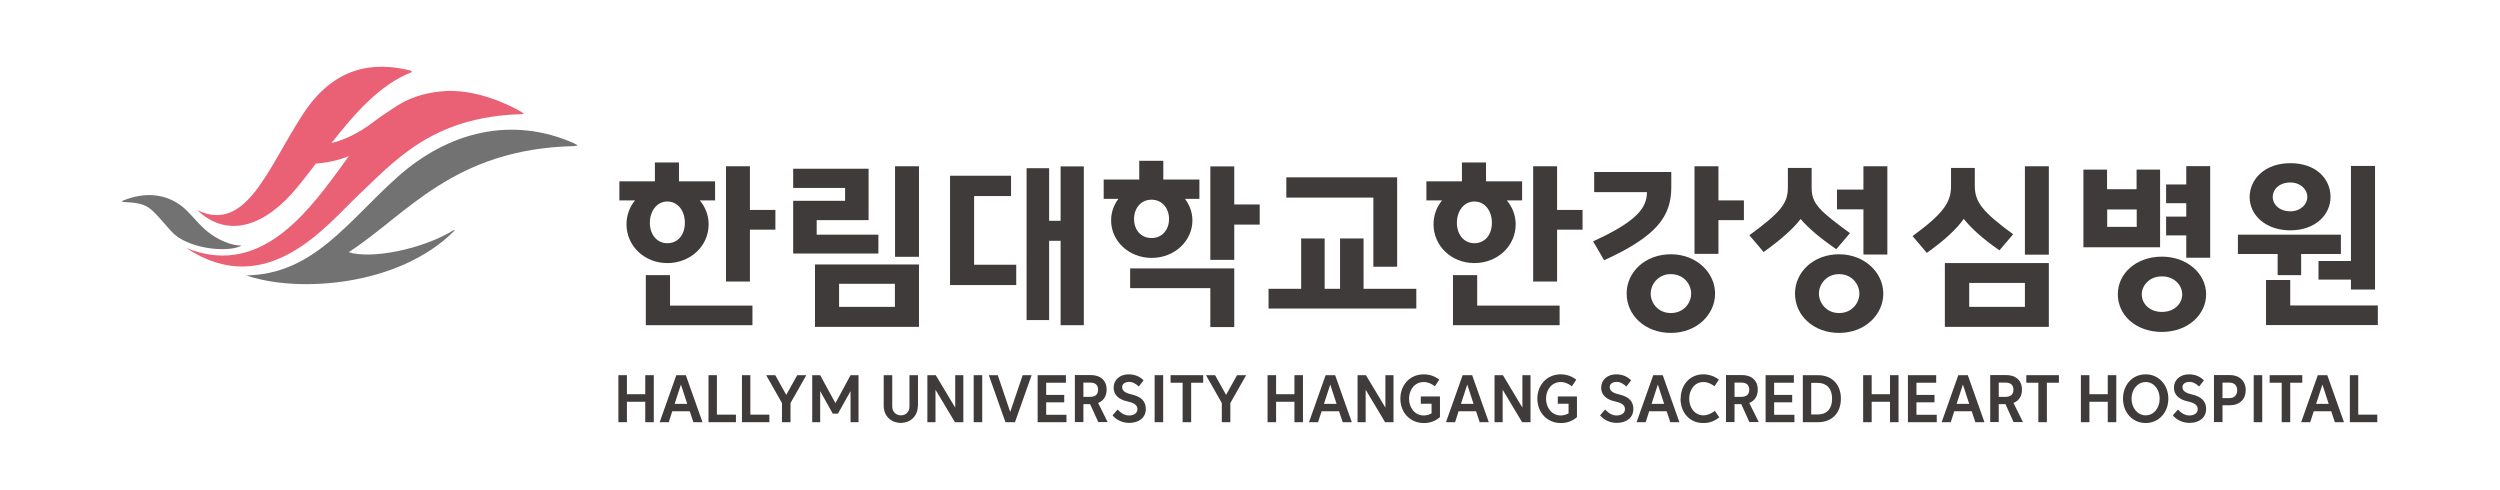 <?xml version="1.0" encoding="UTF-8"?>
<svg id="_레이어_1" data-name="레이어_1" xmlns="http://www.w3.org/2000/svg" viewBox="0 0 178.65 35">
  <defs>
    <style>
      .cls-1 {
        fill: #3f3b3a;
      }

      .cls-2 {
        fill: #727272;
      }

      .cls-3 {
        fill: #ea6176;
      }
    </style>
  </defs>
  <path class="cls-1" d="M53.59,11.88v3.12h1.82v1.41h-1.82v3.71h-1.71v-8.24h1.71ZM47.69,17.38c.75,0,1.25-.6,1.25-1.46s-.5-1.52-1.25-1.52-1.25.68-1.25,1.52.5,1.46,1.25,1.46M47.88,19.65v2.19h5.89v1.4h-7.62v-3.58h1.73ZM45.38,14.32h-1.12v-1.36h2.54v-1.35h1.72v1.35h2.58v1.36h-1.09c.39.47.63,1.06.63,1.71,0,1.55-1.3,2.77-2.95,2.77s-2.92-1.23-2.92-2.77c0-.65.22-1.24.61-1.71"/>
  <path class="cls-1" d="M65.67,18.35h-1.71v-6.47h1.71v6.47ZM59.96,21.93h3.99v-1.65h-3.99v1.65ZM58.24,18.9h7.43v4.46h-7.43v-4.46ZM62.77,16.77v1.35h-6.09v-3.77h3.71v-.92h-3.71v-1.37h5.39v3.67h-3.71v1.04h4.41Z"/>
  <path class="cls-1" d="M77.45,11.88v11.36h-1.66v-6.03h-.82v5.66h-1.61v-10.85h1.61v3.76h.82v-3.89h1.66ZM72.62,18.92v1.45h-4.73v-7.81h4.36v1.45h-2.64v4.91h3.01Z"/>
  <path class="cls-1" d="M88.2,11.88v2.73h1.82v1.44h-1.82v2.52h-1.71v-6.68h1.71ZM82.29,17.01c.76,0,1.25-.6,1.25-1.36s-.49-1.38-1.25-1.38-1.25.61-1.25,1.38.48,1.36,1.25,1.36M86.49,23.36v-2.77h-5.73v-1.41h7.44v4.19h-1.71ZM79.91,14.21h-1.04v-1.38h2.54v-1.34h1.72v1.34h2.58v1.38h-1.03c.33.44.53.97.53,1.54,0,1.47-1.28,2.68-2.91,2.68s-2.9-1.2-2.9-2.68c0-.56.18-1.09.52-1.54"/>
  <path class="cls-1" d="M99.83,19.06h-1.69v-4.94h-6.22v-1.45h7.92v6.38ZM92.98,20.64v-3.6h1.68v3.6h1.1v-3.6h1.68v3.6h3.77v1.41h-10.56v-1.41h2.32Z"/>
  <path class="cls-1" d="M111.27,11.88v3.12h1.82v1.41h-1.82v3.71h-1.71v-8.24h1.71ZM105.36,17.38c.75,0,1.25-.6,1.25-1.46s-.5-1.52-1.25-1.52-1.25.68-1.25,1.52.5,1.46,1.25,1.46M105.56,19.65v2.19h5.89v1.4h-7.62v-3.58h1.73ZM103.05,14.32h-1.12v-1.36h2.54v-1.35h1.72v1.35h2.58v1.36h-1.09c.39.47.63,1.06.63,1.71,0,1.55-1.3,2.77-2.95,2.77s-2.92-1.23-2.92-2.77c0-.65.22-1.24.61-1.71"/>
  <path class="cls-1" d="M122.8,11.88v2.44h1.82v1.41h-1.82v2.41h-1.71v-6.26h1.71ZM119.4,19.59c-.77-.02-1.42.59-1.44,1.37,0,0,0,.01,0,.02,0,.68.53,1.39,1.44,1.39s1.45-.71,1.45-1.39-.54-1.39-1.45-1.39M119.4,23.79c-1.84,0-3.16-1.26-3.16-2.81s1.33-2.81,3.16-2.81,3.16,1.31,3.16,2.81-1.31,2.81-3.16,2.81M113.85,17.24c3.06-1.39,3.84-2.36,3.84-3.51h-3.77v-1.44h5.51v1.09c0,2.09-1.04,3.5-4.8,5.22l-.79-1.36Z"/>
  <path class="cls-1" d="M134.87,11.88v6.31h-1.71v-3.23h-1.89v-1.41h1.89v-1.67h1.71ZM131.42,19.59c-.91,0-1.44.73-1.44,1.39s.53,1.39,1.44,1.39,1.45-.71,1.45-1.39-.54-1.39-1.45-1.39M131.42,23.79c-1.84,0-3.15-1.26-3.15-2.81s1.33-2.81,3.15-2.81,3.16,1.31,3.16,2.81-1.3,2.81-3.16,2.81M127.75,12h1.71v1.42c0,1.12.53,1.63,2.74,3.24l-.98,1.15c-1.2-.83-2.01-1.53-2.55-2.16-.5.66-1.33,1.42-2.64,2.36l-1.02-1.2c2.21-1.62,2.75-2.27,2.75-3.38v-1.44Z"/>
  <path class="cls-1" d="M146.41,18.2h-1.71v-6.32h1.71v6.32ZM140.72,21.93h3.98v-1.71h-3.98v1.71ZM138.98,18.8h7.43v4.56h-7.43v-4.56ZM139.41,12h1.71v1.29c0,1.13.53,1.84,2.74,3.45l-.98,1.15c-1.2-.83-2.01-1.57-2.55-2.25-.5.71-1.33,1.5-2.64,2.43l-1.02-1.2c2.21-1.61,2.75-2.42,2.75-3.56v-1.31Z"/>
  <path class="cls-1" d="M157.94,11.88v6.54h-1.71v-1.6h-1.44v-1.34h1.44v-.96h-1.44v-1.34h1.44v-1.31h1.71ZM154.49,19.75c-.91,0-1.44.66-1.44,1.29s.53,1.25,1.44,1.25,1.45-.61,1.45-1.25-.54-1.29-1.45-1.29M154.49,23.72c-1.84,0-3.15-1.18-3.15-2.69s1.33-2.69,3.15-2.69,3.16,1.23,3.16,2.69-1.31,2.69-3.16,2.69M152.69,14.97h-2.11v1.24h2.11v-1.24ZM152.69,12.12h1.67v5.55h-5.48v-5.55h1.69v1.4h2.11v-1.4Z"/>
  <path class="cls-1" d="M168,19.98h-2.32v-1.33h2.32v-6.79h1.72v8.83h-1.72v-.71ZM164.88,14.07c0-.54-.49-1.03-1.22-1.03-.77,0-1.25.49-1.25,1.03s.48,1.03,1.25,1.03c.73,0,1.22-.48,1.22-1.03M163.66,21.83h6.26v1.4h-7.99v-3.22h1.73v1.82ZM166.54,14.07c0,1.29-1.1,2.39-2.87,2.39s-2.91-1.09-2.91-2.37,1.07-2.43,2.91-2.43,2.87,1.12,2.87,2.41M164.44,18.15v1.51h-1.68v-1.51h-2.84v-1.38h7.36v1.38h-2.84Z"/>
  <path class="cls-1" d="M44.19,26.81h.61v1.36h1.31v-1.36h.61v3.36h-.61v-1.46h-1.31v1.46h-.61v-3.36Z"/>
  <path class="cls-1" d="M48.21,28.86h.9l-.45-1.38-.45,1.38ZM49.28,29.39h-1.24l-.25.78h-.65l1.19-3.36h.68l1.19,3.36h-.65l-.26-.78Z"/>
  <path class="cls-1" d="M50.62,26.81h.61v2.82h1.36v.54h-1.96v-3.36Z"/>
  <path class="cls-1" d="M53.01,26.81h.61v2.82h1.36v.54h-1.96v-3.36Z"/>
  <path class="cls-1" d="M56.19,28.21l.78-1.4h.65l-1.13,1.99v1.37h-.61v-1.37l-1.13-1.99h.65l.78,1.4Z"/>
  <path class="cls-1" d="M59.51,29.56l-.9-1.61v2.22h-.57v-3.36h.57l1.09,2,1.08-2h.57v3.36h-.57v-2.22l-.9,1.61h-.38Z"/>
  <path class="cls-1" d="M65.59,29c0,.74-.54,1.22-1.22,1.22s-1.22-.48-1.22-1.22v-2.19h.61v2.24c0,.38.27.63.62.63s.61-.24.61-.63v-2.24h.61v2.19Z"/>
  <path class="cls-1" d="M66.27,26.81h.6l1.39,2.32v-2.32h.58v3.36h-.6l-1.39-2.32v2.32h-.58v-3.36Z"/>
  <path class="cls-1" d="M70.19,30.17h-.61v-3.36h.61v3.36Z"/>
  <path class="cls-1" d="M72.2,29.41l.88-2.6h.64l-1.19,3.36h-.68l-1.19-3.36h.64l.88,2.6Z"/>
  <path class="cls-1" d="M74.15,26.81h2.02v.54h-1.41v.87h1.29v.53h-1.29v.89h1.45v.53h-2.06v-3.36Z"/>
  <path class="cls-1" d="M77.9,27.34h-.48v1.02h.48c.37,0,.57-.17.57-.51s-.2-.51-.57-.51M78.47,28.79l.68,1.37h-.67l-.58-1.28h-.48v1.28h-.61v-3.36h1.13c.7,0,1.14.39,1.14,1.04,0,.47-.22.8-.6.95"/>
  <path class="cls-1" d="M79.87,29.27c.21.24.51.42.81.42.35,0,.6-.17.6-.45,0-.24-.15-.43-.69-.55-.67-.14-1.01-.49-1.01-.99,0-.56.45-.95,1.07-.95.45,0,.81.16,1.07.43l-.34.44c-.2-.19-.43-.33-.7-.33s-.49.14-.49.37c0,.25.18.41.65.52.75.17,1.04.52,1.04,1.05,0,.58-.45.99-1.19.99-.46,0-.91-.2-1.19-.54l.37-.42Z"/>
  <path class="cls-1" d="M83.12,30.17h-.61v-3.36h.61v3.36Z"/>
  <path class="cls-1" d="M84.51,27.35h-.86v-.54h2.33v.54h-.86v2.82h-.61v-2.82Z"/>
  <path class="cls-1" d="M87.62,28.21l.78-1.4h.65l-1.13,1.99v1.37h-.61v-1.37l-1.13-1.99h.65l.78,1.4Z"/>
  <path class="cls-1" d="M90.58,26.81h.61v1.36h1.31v-1.36h.61v3.36h-.61v-1.46h-1.31v1.46h-.61v-3.36Z"/>
  <path class="cls-1" d="M94.61,28.86h.9l-.45-1.38-.45,1.38ZM95.68,29.39h-1.24l-.25.78h-.65l1.19-3.36h.68l1.19,3.36h-.65l-.26-.78Z"/>
  <path class="cls-1" d="M97.01,26.81h.6l1.39,2.32v-2.32h.58v3.36h-.6l-1.39-2.32v2.32h-.58v-3.36Z"/>
  <path class="cls-1" d="M102.29,28.85h-.76v-.52h1.37v1.48c-.32.28-.74.43-1.16.42-.97,0-1.67-.75-1.67-1.74s.69-1.74,1.67-1.74c.43,0,.8.14,1.11.38l-.31.47c-.24-.17-.48-.3-.8-.3-.62,0-1.05.52-1.05,1.19s.44,1.2,1.05,1.2c.19,0,.4-.06.56-.15v-.69Z"/>
  <path class="cls-1" d="M104.4,28.86h.9l-.45-1.38-.45,1.38ZM105.47,29.39h-1.24l-.25.78h-.65l1.19-3.36h.68l1.19,3.36h-.65l-.26-.78Z"/>
  <path class="cls-1" d="M106.8,26.81h.6l1.39,2.32v-2.32h.58v3.36h-.6l-1.39-2.32v2.32h-.58v-3.36Z"/>
  <path class="cls-1" d="M112.08,28.85h-.76v-.52h1.37v1.48c-.32.28-.74.43-1.16.42-.97,0-1.67-.75-1.67-1.74s.69-1.74,1.67-1.74c.43,0,.8.14,1.11.38l-.31.47c-.24-.17-.48-.3-.8-.3-.62,0-1.05.52-1.05,1.19s.44,1.2,1.05,1.2c.19,0,.4-.06.56-.15v-.69Z"/>
  <path class="cls-1" d="M114.71,29.27c.21.24.51.42.81.42.35,0,.6-.17.6-.45,0-.24-.15-.43-.69-.55-.67-.14-1.01-.49-1.01-.99,0-.56.45-.95,1.07-.95.45,0,.81.16,1.07.43l-.34.44c-.2-.19-.43-.33-.7-.33s-.49.14-.49.37c0,.25.18.41.65.52.75.17,1.04.52,1.04,1.05,0,.58-.45.99-1.19.99-.46,0-.91-.2-1.19-.54l.37-.42Z"/>
  <path class="cls-1" d="M118.02,28.86h.9l-.45-1.38-.45,1.38ZM119.09,29.39h-1.24l-.25.78h-.65l1.19-3.36h.68l1.19,3.36h-.65l-.26-.78Z"/>
  <path class="cls-1" d="M120.1,28.49c0-.98.65-1.74,1.62-1.74.4,0,.79.13,1.11.38l-.31.47c-.24-.17-.48-.3-.8-.3-.59,0-1.01.52-1.01,1.19s.42,1.19,1.01,1.19c.31,0,.6-.14.82-.32.11.15.22.31.32.46-.32.27-.73.42-1.15.41-.97,0-1.62-.75-1.62-1.74"/>
  <path class="cls-1" d="M124.43,27.34h-.48v1.02h.48c.37,0,.57-.17.57-.51s-.2-.51-.57-.51M125,28.79l.68,1.37h-.67l-.58-1.28h-.48v1.28h-.61v-3.36h1.13c.7,0,1.14.39,1.14,1.04,0,.47-.22.8-.6.95"/>
  <path class="cls-1" d="M126.17,26.81h2.02v.54h-1.41v.87h1.29v.53h-1.29v.89h1.45v.53h-2.06v-3.36Z"/>
  <path class="cls-1" d="M129.43,27.36v2.26h.46c.61,0,1.03-.36,1.03-1.13s-.43-1.13-1.03-1.13h-.46ZM129.91,26.81c1,0,1.64.65,1.64,1.68s-.64,1.68-1.64,1.68h-1.08v-3.36h1.08Z"/>
  <path class="cls-1" d="M133.14,26.81h.61v1.36h1.31v-1.36h.61v3.36h-.61v-1.46h-1.31v1.46h-.61v-3.36Z"/>
  <path class="cls-1" d="M136.34,26.81h2.02v.54h-1.41v.87h1.29v.53h-1.29v.89h1.45v.53h-2.06v-3.36Z"/>
  <path class="cls-1" d="M139.82,28.86h.9l-.45-1.38-.45,1.38ZM140.89,29.39h-1.24l-.25.78h-.65l1.19-3.36h.68l1.19,3.36h-.65l-.26-.78Z"/>
  <path class="cls-1" d="M143.31,27.34h-.48v1.02h.48c.37,0,.57-.17.57-.51s-.2-.51-.57-.51M143.88,28.79l.68,1.37h-.67l-.58-1.28h-.48v1.28h-.61v-3.36h1.13c.7,0,1.14.39,1.14,1.04,0,.47-.22.8-.6.95"/>
  <path class="cls-1" d="M145.66,27.35h-.86v-.54h2.33v.54h-.86v2.82h-.61v-2.82Z"/>
  <path class="cls-1" d="M148.7,26.81h.61v1.36h1.31v-1.36h.61v3.36h-.61v-1.46h-1.31v1.46h-.61v-3.36Z"/>
  <path class="cls-1" d="M153.33,29.68c.57,0,1-.51,1-1.19s-.43-1.19-1-1.19-1.01.52-1.01,1.19.44,1.19,1.01,1.19M153.33,26.75c.94,0,1.62.76,1.62,1.74s-.68,1.74-1.62,1.74-1.62-.75-1.62-1.74.67-1.74,1.62-1.74"/>
  <path class="cls-1" d="M155.64,29.27c.21.24.51.42.81.42.35,0,.6-.17.6-.45,0-.24-.15-.43-.69-.55-.67-.14-1.01-.49-1.01-.99,0-.56.45-.95,1.07-.95.45,0,.81.16,1.07.43l-.34.44c-.2-.19-.43-.33-.7-.33s-.49.14-.49.37c0,.25.18.41.65.52.75.17,1.04.52,1.04,1.05,0,.58-.45.99-1.19.99-.46,0-.91-.2-1.19-.54l.37-.42Z"/>
  <path class="cls-1" d="M159.3,27.34h-.48v1.11h.48c.37,0,.57-.22.57-.56s-.2-.55-.57-.55M158.82,28.97v1.19h-.61v-3.36h1.13c.7,0,1.14.44,1.14,1.08s-.43,1.08-1.14,1.08h-.52Z"/>
  <path class="cls-1" d="M161.66,30.17h-.61v-3.36h.61v3.36Z"/>
  <path class="cls-1" d="M163.05,27.35h-.86v-.54h2.33v.54h-.86v2.82h-.61v-2.82Z"/>
  <path class="cls-1" d="M165.51,28.86h.9l-.45-1.38-.45,1.38ZM166.58,29.39h-1.24l-.25.78h-.65l1.19-3.36h.68l1.19,3.36h-.65l-.26-.78Z"/>
  <path class="cls-1" d="M167.91,26.81h.61v2.82h1.36v.54h-1.96v-3.36Z"/>
  <path class="cls-2" d="M41.05,10.25c-4.45-1.98-9-.86-12.66,2.41-3.56,3.19-6,6.94-10.79,7.02,3.66,1.27,10.88.79,14.84-3.16.11-.11.02-.1-.04-.06-2.29,1.39-5.92,2.07-7.48,1.56,4.15-2.68,7.46-7.38,16.1-7.58.32-.04.31-.05.02-.18"/>
  <path class="cls-2" d="M17.28,17.55c-.81.01-1.65-.44-2.14-.77-.72-.48-1.23-1.18-1.79-1.73-.91-.9-2.44-1.56-4.53-.73-.11.05-.14.1-.02.11,1.92.1,1.85.33,3.46,2.12,1.09,1.21,3.99,1.55,5.01,1"/>
  <path class="cls-3" d="M37.23,7.98c-.68-.4-3.23-1.71-5.71-1.45-1.29.13-2.41.48-3.53,1.28-.53.34-.9.6-1.22.84h0s-.18.14-.18.14c-1.02.76-1.91,1.13-2.43,1.3-.16.05-.31.09-.47.13,1.67-2.13,3.46-4.17,5.68-5.04.07-.03.07-.12,0-.13-2.69-.68-5.51-.3-7.73,3.12-2.53,3.89-4.04,8.52-7.54,6.85,2.16,2.05,4.83,1.17,7.12-1.61.32-.39.65-.8.97-1.22l.38-.5c1.09-.08,1.9-.34,2.36-.54l-.75,1.04c-2.51,3.44-5.87,7.57-10.87,5.53,5.76,3.84,10.08-1.68,12.22-3.7,2.65-2.49,5.32-5.68,11.72-5.86.15,0,.25-.02,0-.17"/>
</svg>